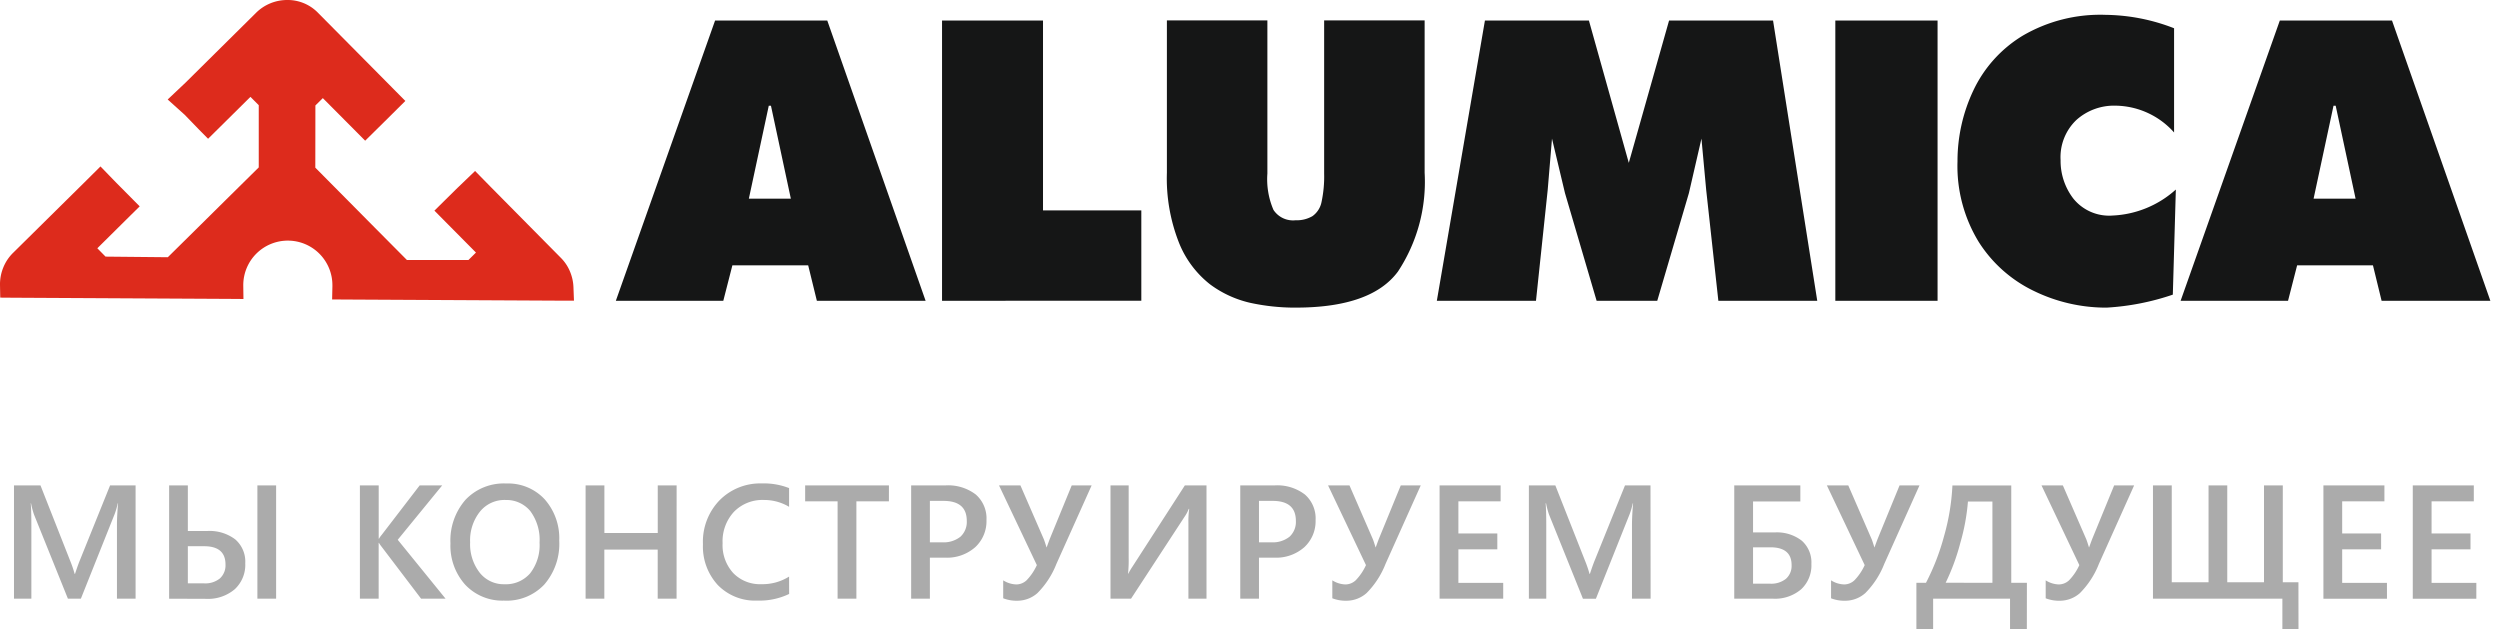 <svg xmlns="http://www.w3.org/2000/svg" width="182.705" height="46" viewBox="0 0 182.705 46">
  <g id="alumica" transform="translate(-510 -183)">
    <path id="Path_13" data-name="Path 13" d="M-1893.174-5292.6a12.033,12.033,0,0,1-5.154-1.2,9.783,9.783,0,0,1-4.069-3.6,10.614,10.614,0,0,1-1.552-5.882,12.067,12.067,0,0,1,1.155-5.181,9.338,9.338,0,0,1,3.592-4,11.223,11.223,0,0,1,6.081-1.534,14.142,14.142,0,0,1,5,.98v7.616a5.819,5.819,0,0,0-4.273-1.959,4.121,4.121,0,0,0-2.865,1.044,3.752,3.752,0,0,0-1.156,2.939,4.52,4.52,0,0,0,.935,2.812,3.361,3.361,0,0,0,2.866,1.235,7.391,7.391,0,0,0,4.622-1.9l-.221,7.681a18.189,18.189,0,0,1-4.82.948Zm-59.259,0a15.409,15.409,0,0,1-3.187-.347,7.833,7.833,0,0,1-2.96-1.36,7.3,7.3,0,0,1-2.263-3.033,12.818,12.818,0,0,1-.885-5.123v-11.126h7.344v11.191a5.657,5.657,0,0,0,.444,2.654,1.709,1.709,0,0,0,1.615.759,2.275,2.275,0,0,0,1.233-.3,1.662,1.662,0,0,0,.667-1.043,8.876,8.876,0,0,0,.189-2.07v-11.191h7.344v11.126a11.919,11.919,0,0,1-1.948,7.223q-1.932,2.62-7.4,2.639Zm39.555-.5v-20.48h7.472v20.48Zm-65.283,0v-20.481h7.379v13.876h7.185v6.6Zm-9.148,0-.635-2.592h-5.539l-.664,2.592H-2002l7.252-20.48h8.2l7.186,20.48Zm-4.971-7.461h3.07l-1.454-6.794h-.16Zm119.325,7.46-.632-2.591h-5.541l-.664,2.591h-7.851l7.249-20.479h8.2l7.187,20.479Zm-4.971-7.46h3.071l-1.455-6.794h-.159Zm-43.5,7.46-.888-8.091-.347-3.76-.917,3.981-2.313,7.87h-4.432l-2.312-7.87-.949-3.981-.315,3.76-.855,8.091H-1942l3.514-20.479h7.6l2.915,10.4,2.942-10.4h7.6l3.23,20.479Z" transform="translate(2557.007 5498.082)" fill="#151616" stroke="rgba(0,0,0,0)" stroke-width="1"/>
    <path id="Path_12" data-name="Path 12" d="M0,20.834a3.249,3.249,0,0,1,.237-1.275A3.161,3.161,0,0,1,.95,18.485l5.231-5.167,0,0,.483-.48.679-.674.667.689.475.489,1.06,1.069.664.67-.673.663-2.423,2.4.6.61,4.551.045,2.391-2.361,1.867-1.847,2.388-2.357,0-4.546-.607-.61-2.425,2.4-.671.663-.664-.672L13.5,8.391l-.489-.44-.756-.68.741-.7.56-.529v0L18.729.92A3.234,3.234,0,0,1,20.973,0,3.09,3.09,0,0,1,23.21.905l5.22,5.267.53.536.664.669-.669.663-.585.582h0l-1.013,1-.671.661-.666-.672L23.593,7.171l-.543.536-.006,4.546,2.39,2.41L27.353,16.6,29.737,19l4.5,0,.547-.542-2.372-2.393-.664-.67.673-.665,1.013-1,.009-.007.6-.576.677-.651.656.668.47.48h0L41,18.855a3.062,3.062,0,0,1,.653.982,3.264,3.264,0,0,1,.256,1.152l.038.984-.988,0-15.727-.083-.96-.006.021-.957v-.079h0a3.257,3.257,0,0,0-3.24-3.263h0a3.255,3.255,0,0,0-3.274,3.237v.066l.013.963-.962-.007L.94,21.758l-.922-.007Z" transform="translate(510 183)" fill="#dd2b1c" fill-rule="evenodd"/>
    <path id="Path_782" data-name="Path 782" d="M9.751,12.3H8.389V6.943q0-.659.081-1.612H8.447a5.571,5.571,0,0,1-.225.78L5.752,12.3H4.806L2.33,6.157a5.8,5.8,0,0,1-.219-.826H2.088q.046.5.046,1.623V12.3H.864V4.02H2.8L4.973,9.537a8.166,8.166,0,0,1,.323.947h.029q.214-.653.346-.971L7.887,4.02H9.751Zm10.27,0H18.653V4.02h1.368Zm-7.819,0V4.02h1.368V7.353h1.414a3.1,3.1,0,0,1,2.049.612,2.146,2.146,0,0,1,.733,1.745,2.429,2.429,0,0,1-.77,1.9,3.012,3.012,0,0,1-2.1.7Zm1.368-3.836v2.715h1.189a1.678,1.678,0,0,0,1.157-.364A1.294,1.294,0,0,0,16.322,9.8q0-1.335-1.564-1.335ZM32.406,12.3H30.617l-2.879-3.79a2.093,2.093,0,0,1-.2-.289h-.023V12.3H26.145V4.02h1.373V7.913h.023a1.906,1.906,0,0,1,.2-.283L30.513,4.02h1.645L28.909,7.994Zm4.3.139a3.72,3.72,0,0,1-2.865-1.161A4.268,4.268,0,0,1,32.762,8.26a4.522,4.522,0,0,1,1.1-3.189,3.85,3.85,0,0,1,2.978-1.19,3.637,3.637,0,0,1,2.807,1.155,4.283,4.283,0,0,1,1.065,3.021,4.536,4.536,0,0,1-1.091,3.206A3.779,3.779,0,0,1,36.7,12.442Zm.063-7.354a2.3,2.3,0,0,0-1.849.849A3.362,3.362,0,0,0,34.2,8.173,3.394,3.394,0,0,0,34.9,10.4a2.232,2.232,0,0,0,1.812.843,2.338,2.338,0,0,0,1.875-.8,3.353,3.353,0,0,0,.687-2.247A3.515,3.515,0,0,0,38.6,5.9,2.252,2.252,0,0,0,36.767,5.088ZM49.287,12.3H47.908V8.71h-3.9V12.3H42.639V4.02h1.373V7.5h3.9V4.02h1.379Zm8.227-.347a5.012,5.012,0,0,1-2.326.485A3.8,3.8,0,0,1,52.3,11.3a4.149,4.149,0,0,1-1.085-2.987,4.352,4.352,0,0,1,1.22-3.212,4.173,4.173,0,0,1,3.084-1.225,5.05,5.05,0,0,1,1.991.341V5.585a3.549,3.549,0,0,0-1.847-.5,2.9,2.9,0,0,0-2.178.861,3.164,3.164,0,0,0-.834,2.3,3.017,3.017,0,0,0,.779,2.181,2.71,2.71,0,0,0,2.049.812,3.665,3.665,0,0,0,2.031-.555Zm7.292-6.771H62.429V12.3H61.055V5.186H58.684V4.02h6.123ZM67.8,9.3v3H66.431V4.02h2.51a3.322,3.322,0,0,1,2.21.664,2.318,2.318,0,0,1,.785,1.872,2.587,2.587,0,0,1-.819,1.976A3.109,3.109,0,0,1,68.9,9.3Zm0-4.148V8.179h.889a1.964,1.964,0,0,0,1.345-.41,1.465,1.465,0,0,0,.462-1.155q0-1.462-1.7-1.462ZM79.621,4.02,77.047,9.756a6.263,6.263,0,0,1-1.382,2.129,2.21,2.21,0,0,1-1.457.563,2.693,2.693,0,0,1-1.05-.179V10.958a1.881,1.881,0,0,0,.964.3,1.1,1.1,0,0,0,.753-.312,3.919,3.919,0,0,0,.742-1.1L72.852,4.02h1.564l1.708,3.928q.052.121.2.6h.012q.017-.058.219-.6l1.61-3.928ZM88.015,12.3H86.694V6.787a6.507,6.507,0,0,1,.058-1.051h-.035a2.435,2.435,0,0,1-.242.479L82.5,12.3H81V4.02h1.327V9.288a9.256,9.256,0,0,1-.046,1.184H82.3a4.805,4.805,0,0,1,.3-.508L86.434,4.02h1.581Zm3.836-3v3H90.483V4.02h2.51a3.322,3.322,0,0,1,2.21.664,2.318,2.318,0,0,1,.785,1.872,2.587,2.587,0,0,1-.819,1.976,3.109,3.109,0,0,1-2.216.768Zm0-4.148V8.179h.889a1.964,1.964,0,0,0,1.345-.41,1.465,1.465,0,0,0,.462-1.155q0-1.462-1.7-1.462ZM103.673,4.02,101.1,9.756a6.263,6.263,0,0,1-1.382,2.129,2.21,2.21,0,0,1-1.457.563,2.693,2.693,0,0,1-1.05-.179V10.958a1.881,1.881,0,0,0,.964.3,1.1,1.1,0,0,0,.753-.312,3.919,3.919,0,0,0,.742-1.1L96.9,4.02h1.564l1.708,3.928q.052.121.2.6h.012q.017-.058.219-.6l1.61-3.928ZM109.7,12.3H105.05V4.02h4.461V5.186h-3.087V7.532h2.845V8.693h-2.845v2.449H109.7Zm10.772,0h-1.362V6.943q0-.659.081-1.612h-.023a5.571,5.571,0,0,1-.225.78l-2.47,6.193h-.946l-2.476-6.147a5.8,5.8,0,0,1-.219-.826H112.8q.046.5.046,1.623V12.3h-1.27V4.02h1.933l2.175,5.517a8.166,8.166,0,0,1,.323.947h.029q.214-.653.346-.971L118.6,4.02h1.864Zm6.113,0V4.02h4.83V5.192h-3.457V7.457h1.581a2.961,2.961,0,0,1,1.976.6,2.114,2.114,0,0,1,.707,1.7,2.383,2.383,0,0,1-.753,1.86,2.943,2.943,0,0,1-2.051.682Zm1.373-3.755v2.657h1.241a1.716,1.716,0,0,0,1.166-.358,1.257,1.257,0,0,0,.41-1q0-1.3-1.552-1.3ZM140.122,4.02l-2.574,5.737a6.264,6.264,0,0,1-1.382,2.129,2.21,2.21,0,0,1-1.457.563,2.693,2.693,0,0,1-1.05-.179V10.958a1.881,1.881,0,0,0,.964.3,1.1,1.1,0,0,0,.753-.312,3.919,3.919,0,0,0,.742-1.1L133.353,4.02h1.564l1.708,3.928q.052.121.2.6h.012q.017-.058.219-.6l1.61-3.928Zm7.846,10.52h-1.229V12.3h-5.62V14.54h-1.223v-3.4h.7a16.864,16.864,0,0,0,1.321-3.411,16.237,16.237,0,0,0,.612-3.706h4.3v7.117h1.143Zm-2.516-3.4V5.2h-1.789a15.239,15.239,0,0,1-.56,3.033,15.721,15.721,0,0,1-1.068,2.9ZM155.808,4.02l-2.574,5.737a6.263,6.263,0,0,1-1.382,2.129,2.21,2.21,0,0,1-1.457.563,2.693,2.693,0,0,1-1.05-.179V10.958a1.881,1.881,0,0,0,.964.3,1.1,1.1,0,0,0,.753-.312,3.92,3.92,0,0,0,.742-1.1L149.039,4.02H150.6l1.708,3.928q.052.121.2.6h.012q.017-.058.219-.6l1.61-3.928Zm12.012,10.526h-1.177V12.3h-9.458V4.02h1.373V11.1h2.689V4.02h1.368V11.1H165.3V4.02h1.373V11.1h1.143Zm6.467-2.242h-4.645V4.02H174.1V5.186h-3.087V7.532h2.845V8.693h-2.845v2.449h3.272Zm6.53,0h-4.645V4.02h4.461V5.186h-3.087V7.532h2.845V8.693h-2.845v2.449h3.272Z" transform="translate(510.158 214.454)" fill="#ababab"/>
  </g>
</svg>
